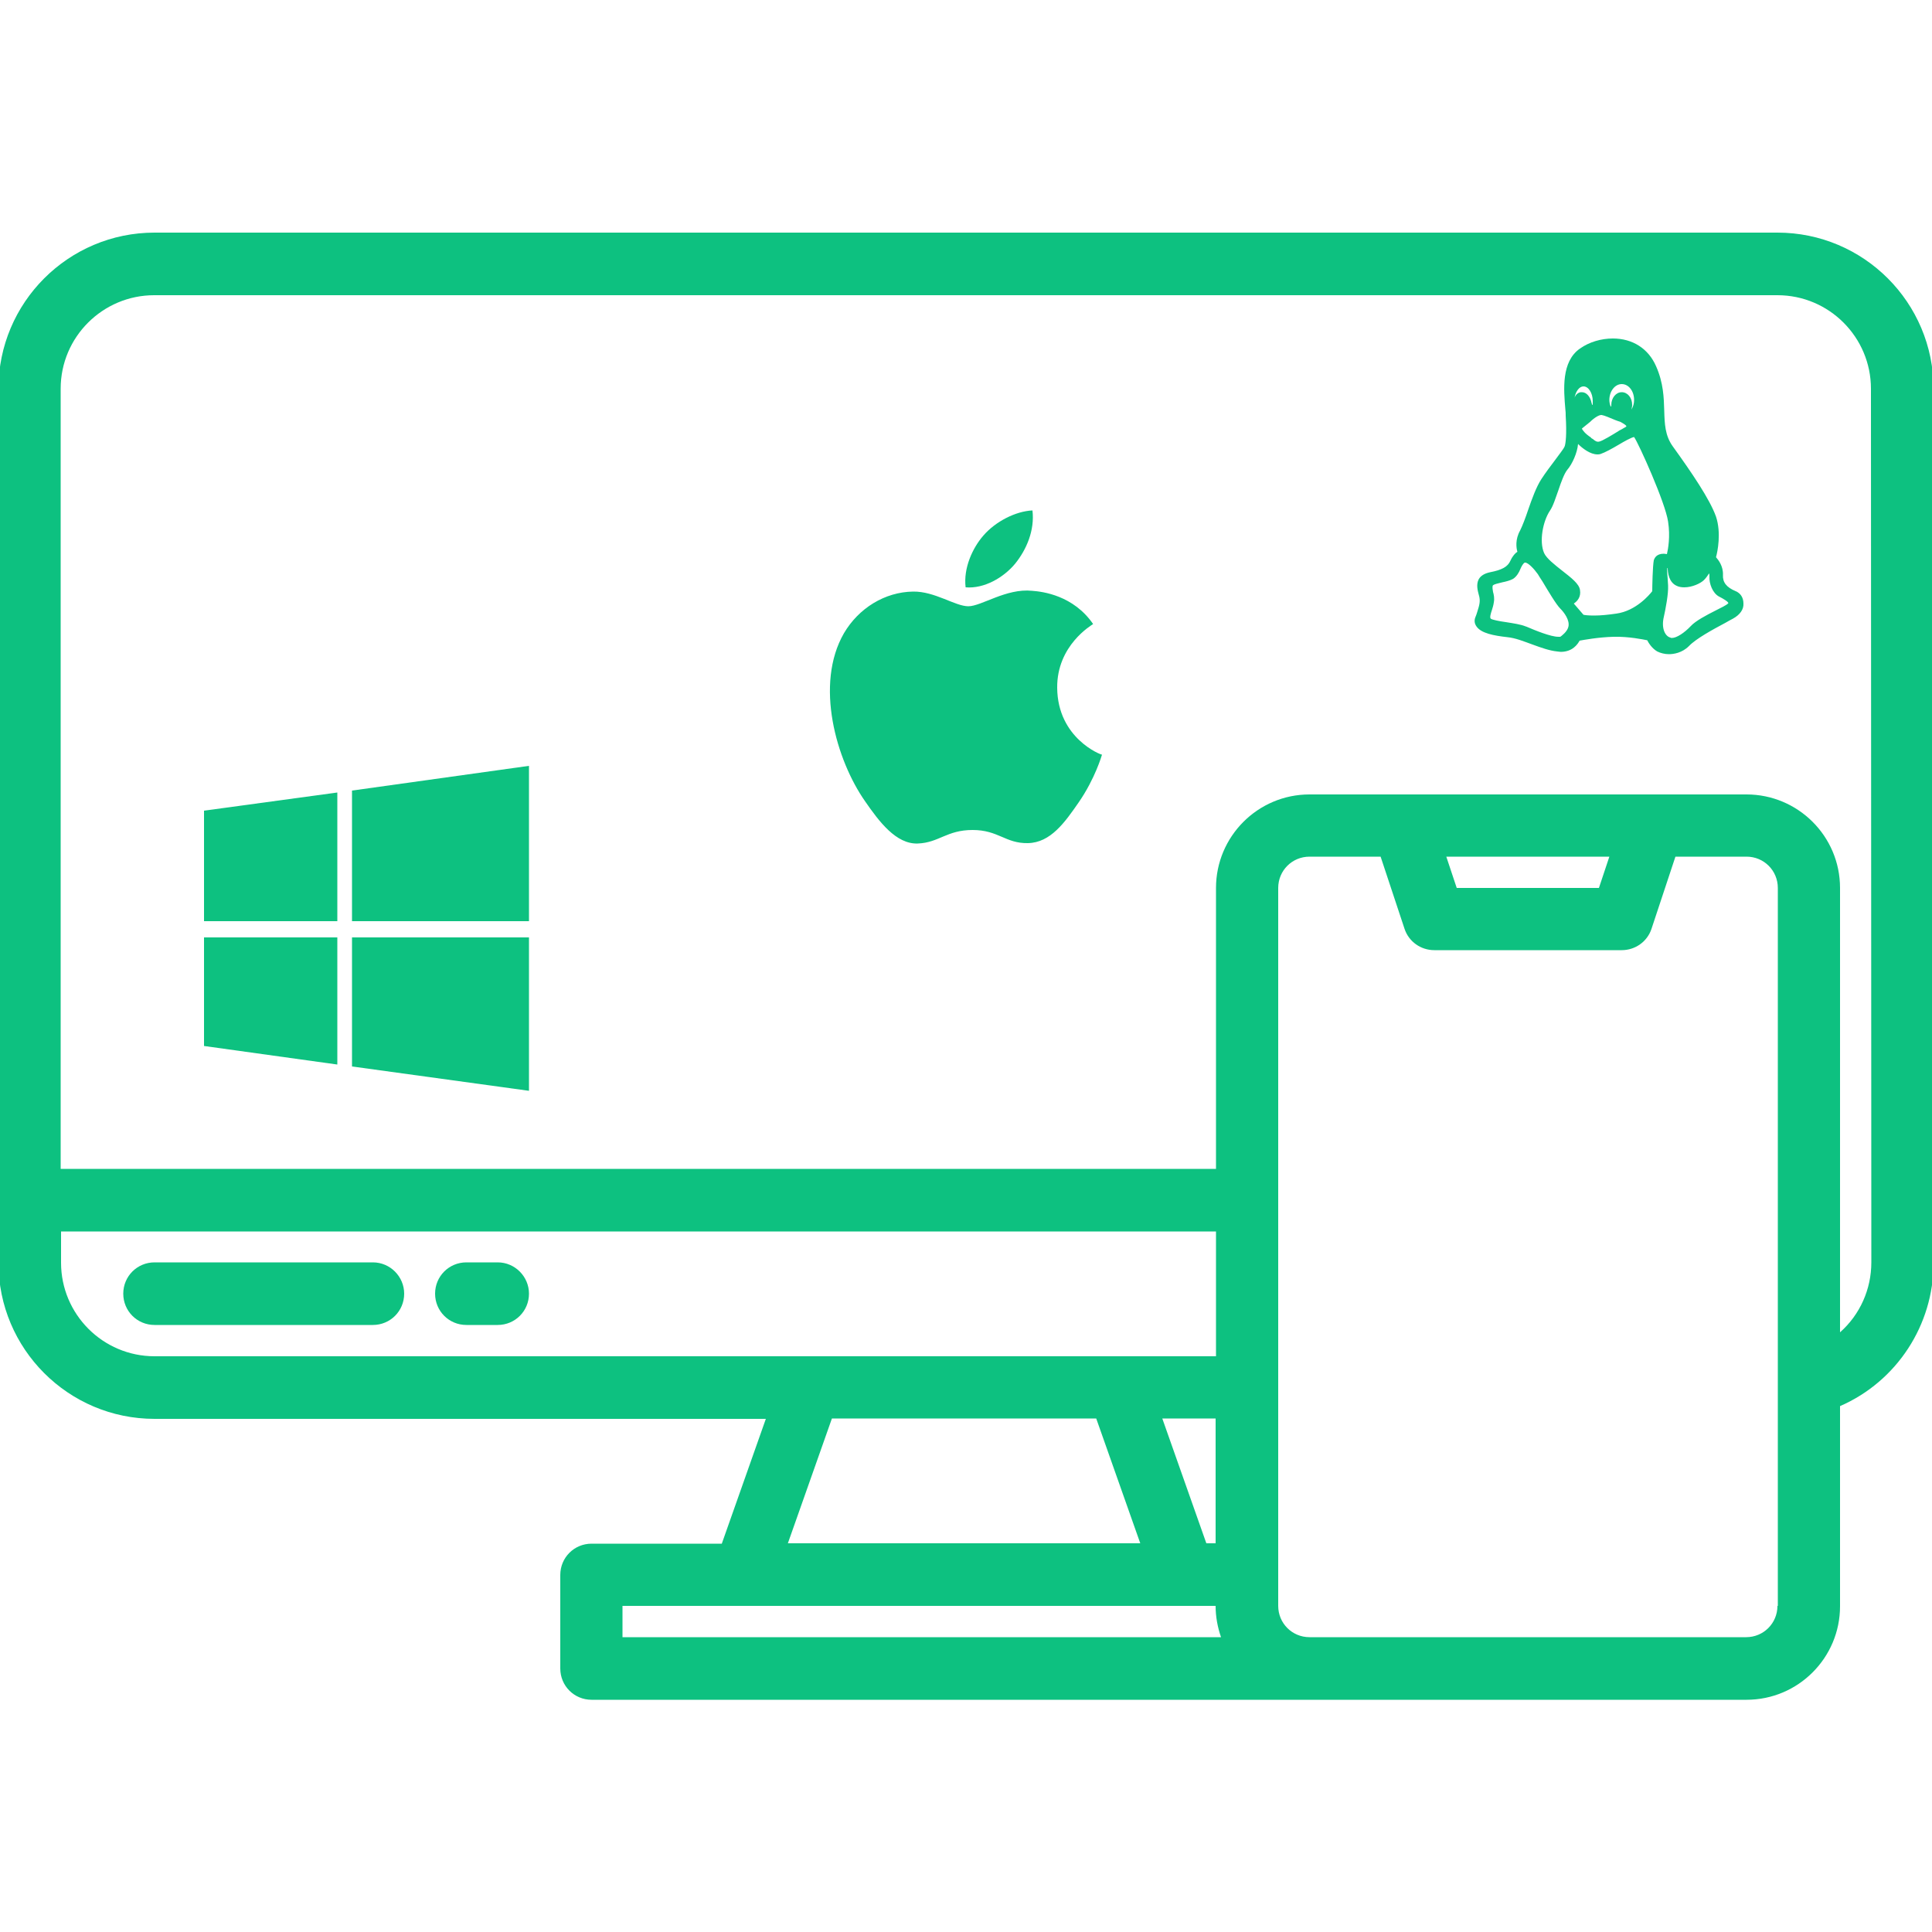 <?xml version="1.0" encoding="utf-8"?>
<!-- Generator: Adobe Illustrator 24.2.3, SVG Export Plug-In . SVG Version: 6.00 Build 0)  -->
<svg version="1.1" id="Capa_1" xmlns="http://www.w3.org/2000/svg" xmlns:xlink="http://www.w3.org/1999/xlink" x="0px" y="0px"
	 viewBox="0 0 500 500" style="enable-background:new 0 0 500 500;" xml:space="preserve">
<style type="text/css">
	.st0{fill:#0DC180;}
</style>
<g>
	<g>
		<g>
			<path class="st0" d="M460,60.2H40c-22.3,0-40.4,18.1-40.4,40.4v226.2c0,22.3,18.1,40.4,40.4,40.4h158.2l-11.4,32.3h-33.7
				c-4.5,0-8.1,3.6-8.1,8.1v24.2c0,4.5,3.6,8.1,8.1,8.1H452c13.4,0,24.2-10.9,24.2-24.2v-51.8c14.7-6.4,24.2-21,24.2-37V100.6
				C500.4,78.3,482.3,60.2,460,60.2z M40,351c-13.4,0-24.2-10.9-24.2-24.2v-8.1h298.9V351H40z M314.6,367.1v32.3h-2.4l-11.4-32.3
				H314.6z M295.1,399.4h-91.2l11.4-32.3h68.4L295.1,399.4z M161.1,423.7v-8.1h153.5c0,2.8,0.5,5.5,1.4,8.1H161.1z M460,415.6
				c0,4.5-3.6,8.1-8.1,8.1h-113c-4.5,0-8.1-3.6-8.1-8.1V229.8c0-4.5,3.6-8.1,8.1-8.1h18.4l6.2,18.7c1.1,3.3,4.2,5.5,7.7,5.5h48.5
				c3.5,0,6.6-2.2,7.7-5.5l6.2-18.7H452c4.5,0,8.1,3.6,8.1,8.1v185.8H460z M374.3,221.7h42.2l-2.7,8.1H377L374.3,221.7z
				 M484.3,326.7c0,6.9-2.9,13.5-8.1,18.1v-115c0-13.4-10.9-24.2-24.2-24.2H338.9c-13.4,0-24.2,10.9-24.2,24.2v72.7h-299V100.6
				c0-13.4,10.9-24.2,24.2-24.2H460c13.4,0,24.2,10.9,24.2,24.2L484.3,326.7L484.3,326.7z"/>
			<path class="st0" d="M96.5,326.7H40c-4.5,0-8.1,3.6-8.1,8.1s3.6,8.1,8.1,8.1h56.5c4.5,0,8.1-3.6,8.1-8.1
				C104.6,330.4,101,326.7,96.5,326.7z"/>
			<path class="st0" d="M128.8,326.7h-8.1c-4.5,0-8.1,3.6-8.1,8.1s3.6,8.1,8.1,8.1h8.1c4.5,0,8.1-3.6,8.1-8.1
				C136.9,330.4,133.3,326.7,128.8,326.7z"/>
		</g>
	</g>
	<g>
		<g>
			<g>
				<polygon class="st0" points="52.8,270.7 87.3,275.5 87.3,242.6 52.8,242.6 				"/>
				<polygon class="st0" points="52.8,238.4 87.3,238.4 87.3,205.1 52.8,209.8 				"/>
				<polygon class="st0" points="91.1,276 136.9,282.3 136.9,242.6 136.9,242.6 91.1,242.6 				"/>
				<polygon class="st0" points="91.1,204.6 91.1,238.4 136.9,238.4 136.9,198.2 				"/>
			</g>
		</g>
	</g>
	<g>
		<g>
			<g>
				<path class="st0" d="M273.6,178c-0.1-11,8.9-16.2,9.3-16.5c-5.1-7.4-13-8.4-15.8-8.6c-6.7-0.7-13.1,4-16.5,4s-8.7-3.9-14.3-3.8
					c-7.3,0.1-14.1,4.3-17.9,10.8c-7.6,13.2-2,32.8,5.5,43.5c3.6,5.2,8,11.1,13.6,10.9c5.5-0.2,7.5-3.5,14.2-3.5
					c6.7,0,8.5,3.5,14.3,3.4c5.9-0.1,9.6-5.4,13.2-10.6c4.2-6.1,5.9-12,6-12.3C285,195.4,273.7,191.1,273.6,178z"/>
				<path class="st0" d="M262.7,145.9c3-3.7,5.1-8.7,4.5-13.8c-4.4,0.2-9.6,2.9-12.7,6.5c-2.8,3.2-5.2,8.4-4.6,13.4
					C254.7,152.4,259.7,149.5,262.7,145.9z"/>
			</g>
		</g>
	</g>
	<g>
		<g id="XMLID_3_">
			<path id="XMLID_4_" class="st0" d="M449.2,153c-2.4-1-3.4-2.3-3.3-4.2c0.1-2.3-1.2-3.9-1.8-4.6c0.4-1.4,1.4-6.3,0-10.5
				c-1.6-4.5-6.3-11.4-11.2-18.2c-2-2.8-2.1-5.8-2.2-9.3c-0.1-3.3-0.2-7.1-2.1-11.4c-2-4.6-6.1-7.2-11.2-7.2c-3,0-6.1,0.9-8.5,2.6
				c-4.9,3.4-4.2,10.7-3.8,15.6c0.1,0.7,0.1,1.3,0.1,1.8c0.3,4.8,0,7.3-0.3,8c-0.2,0.5-1.3,1.9-2.4,3.4c-1.2,1.6-2.5,3.3-3.6,5
				c-1.3,2-2.4,5-3.4,7.9c-0.7,2.1-1.5,4.2-2.1,5.4c-1.3,2.3-1,4.5-0.7,5.5c-0.5,0.3-1.2,1-1.8,2.3c-0.7,1.6-2.2,2.4-5.3,3
				c-1.4,0.3-2.4,0.9-2.9,1.8c-0.7,1.3-0.3,2.9,0,4c0.5,1.6,0.2,2.6-0.4,4.5c-0.1,0.4-0.3,0.9-0.5,1.4c-0.3,0.8-0.2,1.6,0.3,2.3
				c1.2,1.8,4.5,2.4,8,2.8c2.1,0.2,4.3,1.1,6.5,1.9c2.2,0.8,4.4,1.6,6.4,1.8c0.3,0,0.6,0.1,0.9,0.1c3.1,0,4.4-2,4.9-2.9
				c1.1-0.2,4.9-0.9,8.8-1s7.7,0.7,8.7,0.9c0.3,0.6,1.2,2.1,2.6,2.9c0.8,0.4,1.9,0.7,3,0.7l0,0c1.2,0,3.4-0.3,5.2-2.1
				c1.8-1.9,6.2-4.3,9.4-6c0.7-0.4,1.4-0.8,2-1.1c1.8-1,2.8-2.4,2.7-3.9C451.2,154.6,450.4,153.5,449.2,153z M408.9,152.7
				c-0.2-1.6-2.3-3.2-4.6-5c-1.9-1.5-4.1-3.2-4.7-4.6c-1.3-3-0.3-8.2,1.5-10.9c0.9-1.3,1.5-3.4,2.2-5.3c0.7-2.1,1.5-4.3,2.3-5.3
				c1.3-1.5,2.6-4.4,2.8-6.7c1.2,1.2,3.2,2.7,5,2.7c0.3,0,0.5,0,0.8-0.1c1.2-0.4,3-1.4,4.7-2.4c1.5-0.9,3.3-1.9,4-2
				c1.2,1.7,8.1,17,8.8,21.9c0.6,3.9,0,7.1-0.3,8.4c-0.2,0-0.5-0.1-0.8-0.1c-1.9,0-2.4,1.1-2.6,1.7c-0.3,1.6-0.4,6.8-0.4,8
				c-0.7,0.9-4.2,5.1-9.3,5.8c-2.1,0.3-4,0.5-5.7,0.5c-1.5,0-2.4-0.1-2.8-0.2l-2.5-2.9C408.2,155.6,409.2,154.5,408.9,152.7z
				 M412.2,104.7c-0.1,0-0.2,0.1-0.2,0.1c0-0.2,0-0.3-0.1-0.5c-0.3-1.6-1.3-2.8-2.5-2.8c-0.1,0-0.2,0-0.3,0
				c-0.7,0.1-1.3,0.6-1.6,1.4c0.3-1.6,1.2-2.9,2.3-2.9c1.3,0,2.4,1.7,2.4,3.8C412.2,104.2,412.2,104.4,412.2,104.7z M422.2,106
				c0.1-0.4,0.2-0.8,0.2-1.2c0-1.9-1.2-3.3-2.7-3.3s-2.7,1.5-2.7,3.3c0,0.1,0,0.3,0,0.4c-0.1,0-0.2-0.1-0.2-0.1
				c-0.2-0.5-0.3-1.1-0.3-1.6c0-2.2,1.4-4.1,3.2-4.1c1.8,0,3.2,1.8,3.2,4.1C422.9,104.4,422.7,105.2,422.2,106z M420.9,110.3
				c0,0.1-0.1,0.2-0.7,0.5c-0.3,0.2-0.7,0.4-1.1,0.6l-0.3,0.2c-1.3,0.8-4.2,2.6-5,2.7c-0.5,0.1-0.9-0.1-1.6-0.7
				c-0.2-0.1-0.4-0.2-0.5-0.4c-1.4-0.9-2.2-1.9-2.3-2.3c0.4-0.3,1.5-1.2,2.1-1.7c1.1-1.1,2.3-1.8,2.9-1.8h0.1
				c0.7,0.1,2.3,0.8,3.5,1.3c0.6,0.2,1,0.4,1.4,0.5C420.3,109.7,420.9,110.1,420.9,110.3z M430.5,160.1c0.6-2.7,1.3-6.4,1.2-8.6
				c0-0.5-0.1-1-0.1-1.6c-0.1-1-0.2-2.4-0.1-2.9h0.1c0,1.2,0.3,3.7,2.3,4.6c0.6,0.3,1.3,0.4,2,0.4c2,0,4.2-1,5.1-1.9
				c0.5-0.5,1-1.2,1.3-1.7c0.1,0.2,0.1,0.5,0.1,0.8c-0.1,1.8,0.8,4.3,2.5,5.2l0.2,0.1c0.6,0.3,2.2,1.2,2.2,1.6c0,0,0,0-0.1,0.1
				c-0.4,0.4-1.8,1.1-3.2,1.8c-2.4,1.2-5.2,2.7-6.4,4c-1.7,1.8-3.7,3.1-4.9,3.1c-0.1,0-0.3,0-0.4-0.1
				C431,164.7,430,162.8,430.5,160.1z M386.4,153.2c-0.1-0.6-0.2-1.1-0.1-1.6c0.1-0.4,1.8-0.7,2.5-0.9c1-0.2,2.1-0.5,2.8-0.9
				c0.9-0.6,1.5-1.6,1.9-2.6c0.3-0.7,0.7-1.4,1.1-1.6h0.1c0.8,0,2.3,1.6,3.3,3c0.2,0.4,0.7,1.1,1.2,1.9c1.5,2.5,3.5,5.9,4.6,7
				c1,1,2.5,3,2.1,4.7c-0.3,1.3-1.8,2.4-2.1,2.6c-0.1,0-0.3,0-0.5,0c-2,0-6.1-1.7-8.2-2.6l-0.3-0.1c-1.2-0.5-3.2-0.8-5.1-1.1
				c-1.5-0.2-3.6-0.6-3.9-0.9c-0.3-0.3,0-1.3,0.3-2.2c0.2-0.6,0.4-1.3,0.5-2C386.8,154.8,386.6,153.9,386.4,153.2z"/>
		</g>
	</g>
</g>
</svg>
